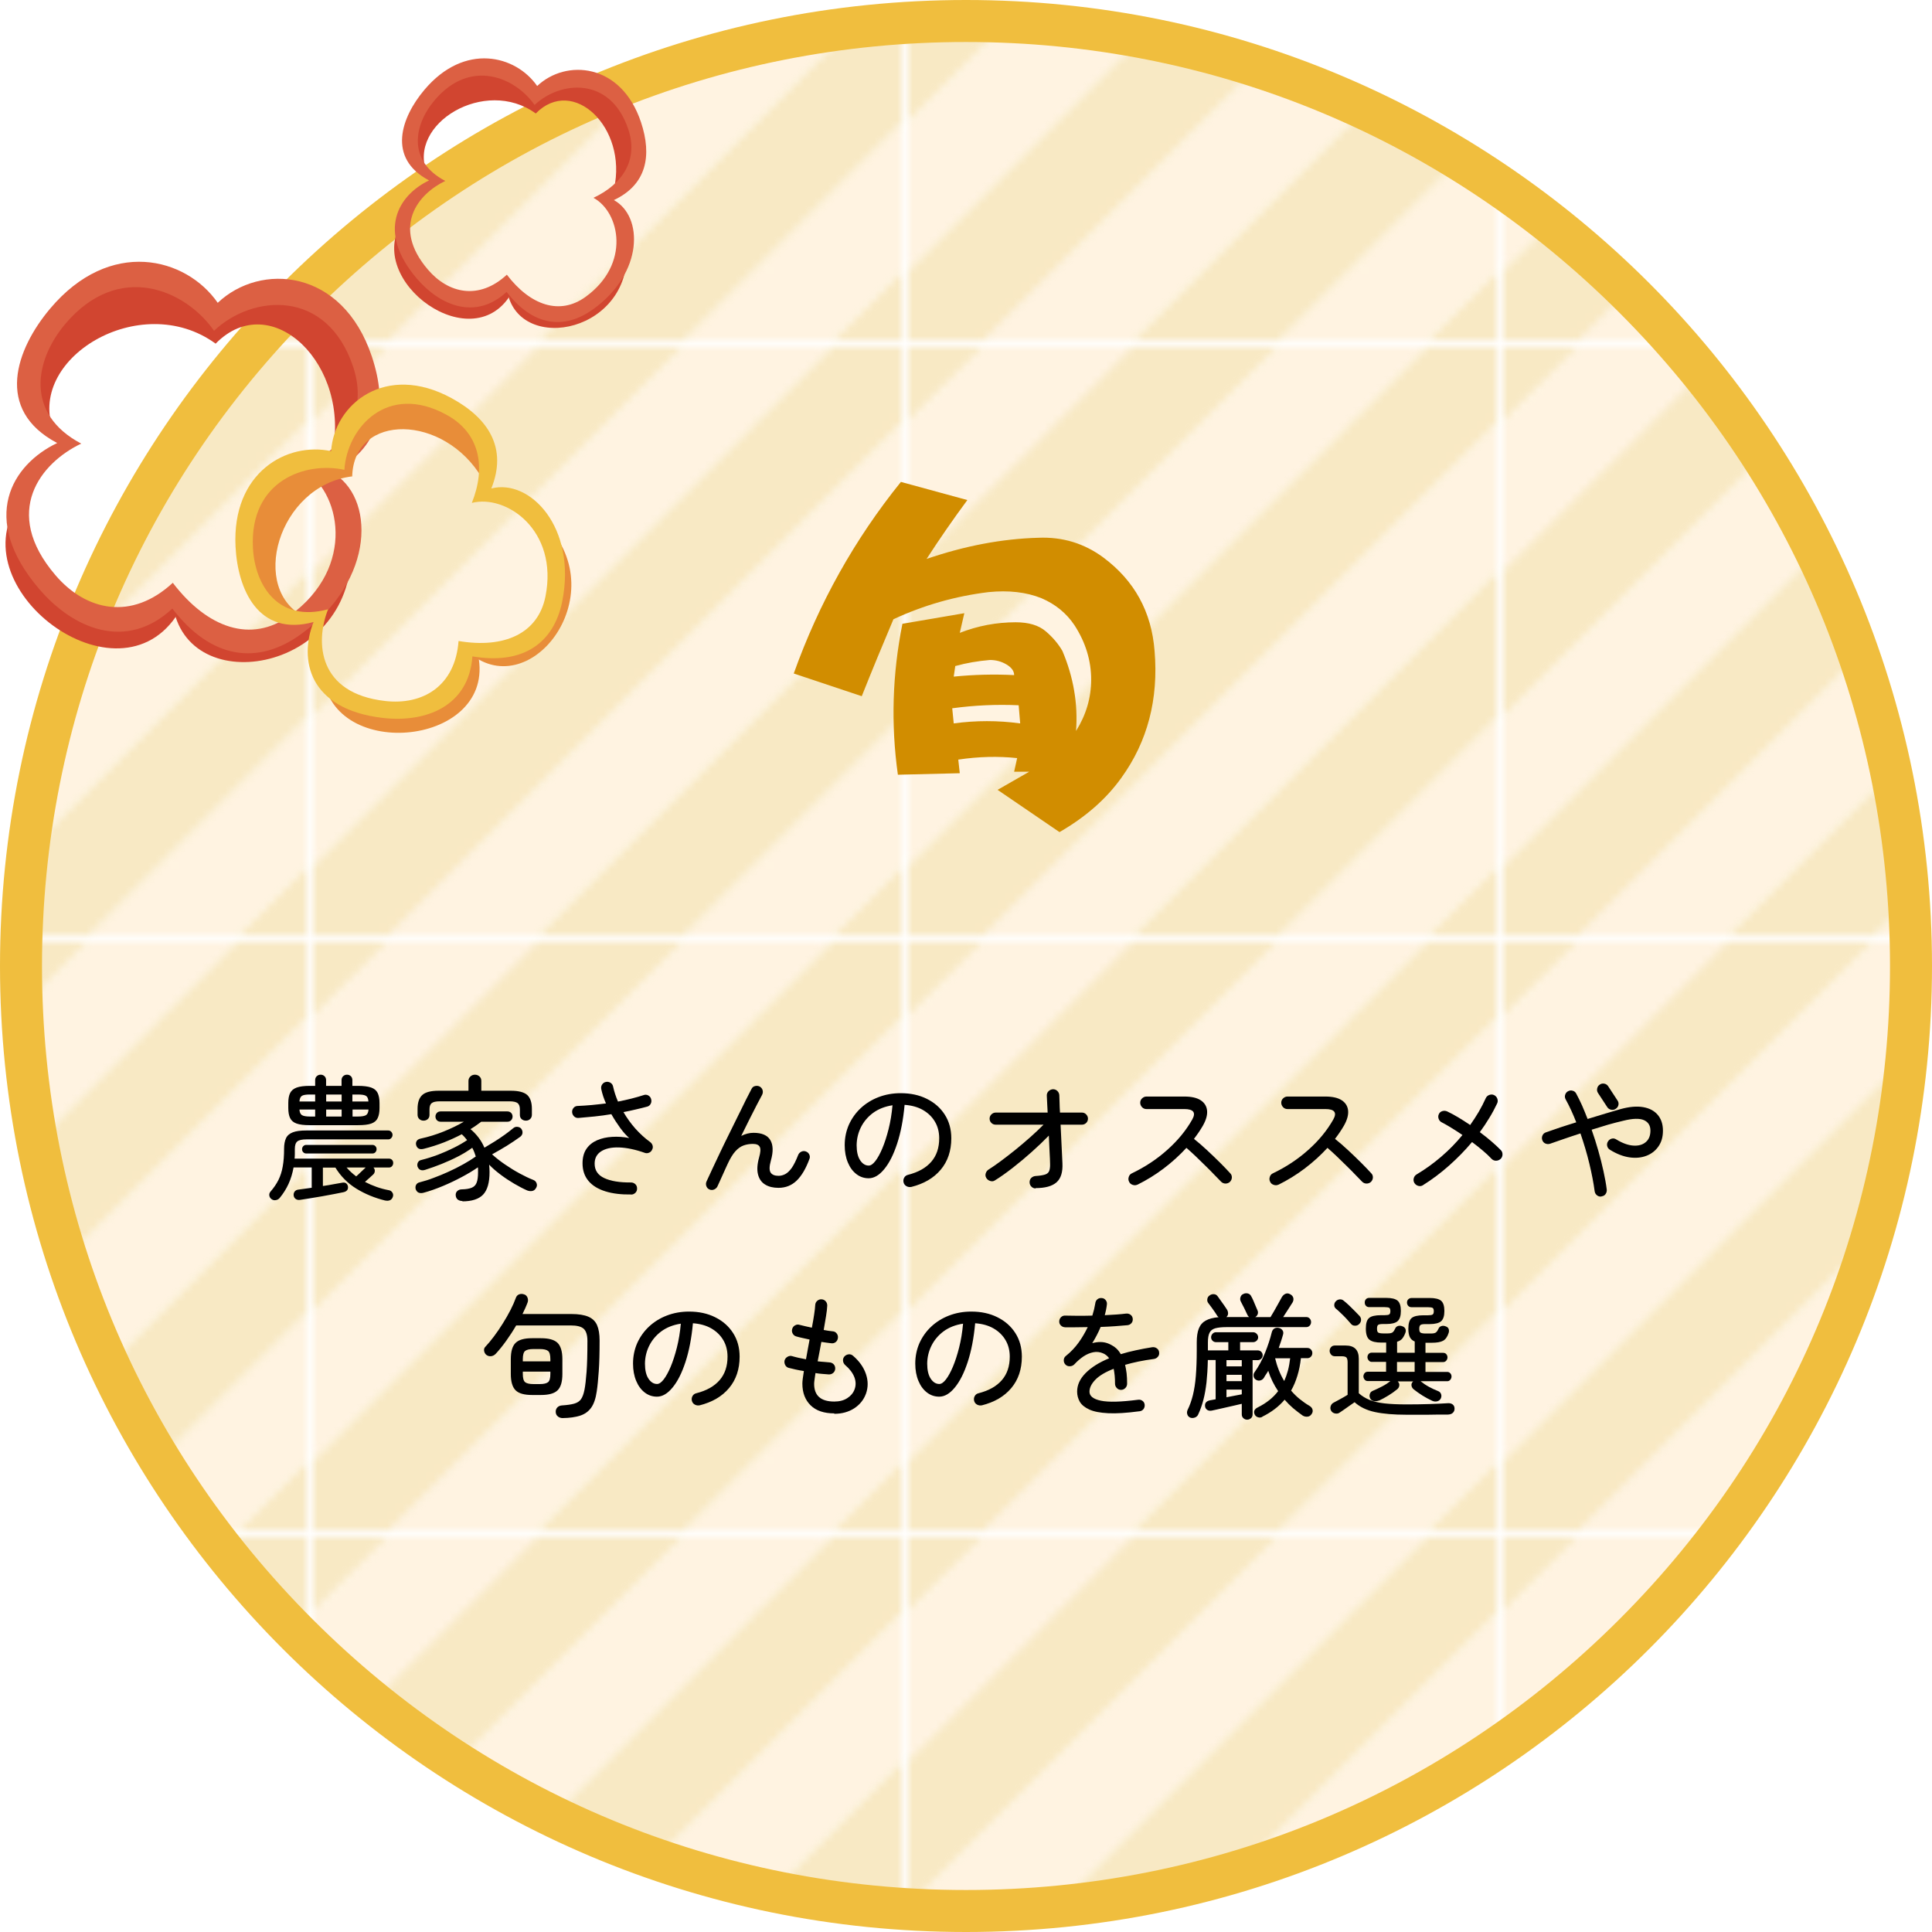 <?xml version="1.0" encoding="UTF-8"?><svg id="_レイヤー_2" xmlns="http://www.w3.org/2000/svg" width="230" height="230" xmlns:xlink="http://www.w3.org/1999/xlink" viewBox="0 0 230 230"><defs><style>.cls-1{fill:#dc6043;}.cls-2{fill:#fff;}.cls-3{fill:#d18d00;}.cls-4{fill:#ffe8c3;}.cls-5{fill:url(#_新規パターンスウォッチ_76);opacity:.5;}.cls-6{fill:#d14530;}.cls-7{fill:#f0be3e;}.cls-8{fill:none;}.cls-9{fill:#e88d39;}.cls-10{fill:#f2d389;}</style><pattern id="_新規パターンスウォッチ_76" x="0" y="0" width="76.38" height="76.38" patternTransform="translate(-671.05 -3075.58) scale(.92)" patternUnits="userSpaceOnUse" viewBox="0 0 76.38 76.38"><g><rect class="cls-8" width="76.38" height="76.38"/><g><polygon class="cls-4" points="-29.27 57.9 -38.81 48.36 48.36 -38.82 57.91 -29.27 -29.27 57.9"/><polygon class="cls-4" points="-10.17 77 -19.72 67.45 67.46 -19.73 77.01 -10.18 -10.17 77"/><polygon class="cls-4" points="8.92 96.1 -.63 86.55 86.56 -.63 96.1 8.92 8.92 96.1"/><polygon class="cls-4" points="28.01 115.19 18.47 105.64 105.65 18.46 115.2 28.01 28.01 115.19"/></g><g><polygon class="cls-10" points="-38.81 48.36 -48.36 38.81 38.82 -48.37 48.36 -38.82 -38.81 48.36"/><polygon class="cls-10" points="-19.72 67.45 -29.27 57.9 57.91 -29.27 67.46 -19.73 -19.72 67.45"/><polygon class="cls-10" points="-.63 86.55 -10.17 77 77.01 -10.18 86.56 -.63 -.63 86.55"/><polygon class="cls-10" points="18.47 105.64 8.92 96.1 96.1 8.92 105.65 18.46 18.47 105.64"/><polygon class="cls-10" points="37.56 124.74 28.01 115.19 115.2 28.01 124.74 37.56 37.56 124.74"/></g></g></pattern></defs><g id="_コンテンツ"><g><g><circle class="cls-2" cx="115" cy="115" r="115"/><g><circle class="cls-5" cx="115" cy="115" r="112.5"/><path class="cls-7" d="M115,5c29.38,0,57.01,11.44,77.78,32.22,20.78,20.78,32.22,48.4,32.22,77.78s-11.44,57.01-32.22,77.78-48.4,32.22-77.78,32.22-57.01-11.44-77.78-32.22C16.44,172.01,5,144.38,5,115S16.44,57.99,37.22,37.22C57.99,16.44,85.62,5,115,5M115,0C51.49,0,0,51.49,0,115s51.49,115,115,115,115-51.49,115-115S178.51,0,115,0h0Z"/></g></g><g><g><path d="M45.89,142.93c-1.27-.31-2.42-.78-3.46-1.42-1.04-.64-1.87-1.48-2.5-2.51h-1.49v2.19c.44-.06,.86-.13,1.26-.21,.4-.07,.74-.13,1.02-.18,.19-.04,.35-.02,.47,.06,.12,.09,.2,.21,.23,.37,.06,.37-.12,.61-.54,.7-.3,.06-.67,.14-1.11,.22-.44,.09-.91,.17-1.4,.26-.49,.09-.97,.17-1.43,.24-.46,.07-.87,.14-1.21,.19-.2,.03-.38,0-.52-.1-.14-.1-.23-.24-.25-.43-.02-.17,.02-.32,.12-.46,.1-.13,.25-.21,.44-.23,.21-.03,.46-.07,.73-.1,.27-.04,.56-.08,.86-.12v-2.42h-2.16c-.13,.71-.33,1.37-.6,1.96s-.62,1.15-1.05,1.67c-.12,.14-.27,.23-.46,.26-.19,.04-.36,0-.52-.12-.15-.11-.23-.25-.26-.43-.02-.18,.03-.34,.16-.48,.38-.44,.69-.89,.93-1.37,.23-.47,.41-1.01,.51-1.61,.11-.6,.16-1.3,.16-2.1,0-.52,.08-.94,.23-1.26,.15-.32,.42-.55,.81-.7,.38-.15,.92-.22,1.62-.22h9.74c.14,0,.26,.05,.36,.16,.1,.11,.15,.23,.15,.37s-.05,.26-.15,.37-.22,.16-.36,.16h-9.74c-.52,0-.88,.08-1.08,.24s-.3,.46-.3,.9v.59c0,.19-.01,.38-.03,.56h11.23c.15,0,.27,.05,.37,.15,.1,.1,.14,.23,.14,.38,0,.14-.05,.26-.14,.37-.1,.11-.22,.16-.37,.16h-1.84c.11,.11,.16,.24,.16,.39s-.05,.29-.16,.41c-.13,.12-.29,.26-.47,.43-.19,.17-.37,.33-.54,.48,.44,.23,.9,.43,1.38,.6,.48,.17,.97,.3,1.46,.39,.18,.03,.32,.12,.42,.28,.1,.15,.12,.32,.06,.5-.06,.2-.18,.34-.34,.41-.16,.07-.34,.08-.54,.04Zm-9.01-8.98c-.67,0-1.19-.06-1.56-.19-.37-.13-.63-.34-.78-.65-.15-.3-.22-.71-.22-1.21v-.58c0-.5,.07-.9,.22-1.2,.15-.3,.41-.51,.78-.65,.37-.13,.89-.2,1.56-.2h.64v-.67c0-.2,.06-.36,.19-.48,.13-.12,.28-.18,.46-.18s.34,.06,.46,.18c.13,.12,.19,.28,.19,.48v.67h1.84v-.67c0-.2,.06-.36,.19-.48,.13-.12,.28-.18,.46-.18s.33,.06,.46,.18c.12,.12,.18,.28,.18,.48v.67h.66c.68,0,1.21,.07,1.58,.2,.37,.13,.62,.35,.77,.65,.14,.3,.22,.7,.22,1.2v.58c0,.5-.07,.9-.22,1.21-.14,.3-.4,.52-.77,.65-.37,.13-.89,.19-1.58,.19h-5.74Zm-1.23-2.82h1.87v-.83h-.64c-.46,0-.77,.05-.94,.16-.17,.11-.27,.33-.29,.67Zm1.23,1.79h.64v-.83h-1.87c.02,.33,.12,.55,.29,.66,.17,.11,.49,.17,.94,.17Zm-.43,4.4c-.14,0-.26-.05-.35-.15-.1-.1-.14-.22-.14-.36s.05-.26,.14-.36c.1-.1,.21-.15,.35-.15h7.89c.14,0,.26,.05,.35,.15,.1,.1,.14,.22,.14,.36s-.05,.26-.14,.36-.21,.15-.35,.15h-7.89Zm2.38-6.19h1.84v-.83h-1.84v.83Zm0,1.79h1.84v-.83h-1.84v.83Zm3.58,7.12c.17-.15,.37-.33,.58-.54,.22-.21,.4-.38,.54-.51h-2.27c.34,.39,.73,.75,1.15,1.06Zm-.45-8.91h1.9c-.02-.34-.12-.57-.29-.67-.17-.11-.49-.16-.96-.16h-.66v.83Zm0,1.79h.66c.47,0,.79-.06,.96-.17,.17-.11,.27-.33,.29-.66h-1.9v.83Z"/><path d="M55.07,142.98c-.23,0-.42-.06-.57-.17s-.23-.29-.25-.52c-.01-.2,.05-.37,.19-.5,.14-.13,.32-.2,.54-.2,.51-.01,.91-.08,1.19-.2s.48-.33,.58-.62c.11-.29,.16-.7,.16-1.22v-.29c0-.1,0-.19-.02-.29-.53,.37-1.16,.75-1.89,1.14-.73,.39-1.48,.75-2.27,1.08-.79,.33-1.55,.6-2.29,.8-.21,.06-.41,.06-.58,0s-.29-.21-.37-.41c-.05-.19-.04-.37,.05-.53,.09-.16,.23-.26,.43-.3,.51-.13,1.07-.3,1.66-.53,.6-.22,1.2-.47,1.81-.75s1.19-.57,1.74-.88c.55-.31,1.04-.61,1.46-.91-.1-.34-.23-.69-.42-1.04-.48,.35-1.03,.69-1.66,1.02-.63,.33-1.29,.62-1.97,.9-.68,.27-1.34,.51-1.98,.71-.22,.07-.41,.07-.57,0s-.26-.21-.33-.38c-.05-.17-.04-.34,.04-.5s.22-.26,.42-.3c.64-.16,1.3-.37,1.97-.62,.67-.26,1.31-.54,1.91-.84,.6-.3,1.12-.6,1.56-.9-.1-.12-.2-.24-.3-.36-.11-.12-.22-.24-.34-.34-.66,.35-1.37,.67-2.12,.97-.75,.29-1.55,.55-2.39,.76-.47,.12-.77-.01-.9-.38-.06-.17-.06-.34,.02-.5,.08-.16,.23-.27,.44-.32,.98-.21,1.91-.5,2.78-.85,.87-.35,1.68-.74,2.42-1.17h-2.75c-.19,0-.34-.06-.46-.18-.11-.12-.17-.27-.17-.44s.06-.31,.17-.43c.11-.12,.26-.18,.46-.18h7.92c.19,0,.34,.06,.46,.18,.11,.12,.17,.26,.17,.43s-.06,.32-.17,.44c-.11,.12-.26,.18-.46,.18h-3.1c-.2,.15-.41,.3-.62,.45s-.43,.29-.66,.43c.75,.63,1.3,1.37,1.66,2.21,.38-.22,.79-.47,1.22-.74,.43-.27,.83-.54,1.22-.82,.38-.28,.7-.52,.96-.74,.17-.15,.35-.21,.55-.18,.2,.03,.34,.1,.44,.23,.12,.17,.16,.34,.14,.52-.03,.18-.12,.32-.28,.44-.45,.33-.98,.68-1.58,1.06-.61,.37-1.19,.71-1.76,1.02,.45,.41,.96,.81,1.53,1.2s1.15,.75,1.74,1.07c.59,.32,1.13,.58,1.62,.77,.19,.07,.33,.2,.4,.38,.07,.18,.07,.35-.02,.52-.11,.23-.26,.37-.47,.42-.21,.04-.41,.02-.62-.06-.48-.21-.99-.48-1.54-.8-.54-.32-1.08-.67-1.6-1.06-.52-.39-.99-.79-1.39-1.21,.03,.29,.05,.58,.05,.88,0,1.26-.26,2.15-.77,2.69-.51,.53-1.34,.8-2.48,.8Zm-4.64-9.57c-.2,0-.37-.06-.51-.19-.14-.13-.21-.3-.21-.51v-.7c0-.77,.19-1.32,.57-1.66,.38-.34,1.03-.5,1.94-.5h3.55v-1.17c0-.21,.08-.39,.23-.53,.15-.14,.33-.21,.54-.21,.21,0,.39,.07,.54,.21,.15,.14,.22,.31,.22,.53v1.17h3.52c.92,0,1.56,.17,1.94,.5,.37,.34,.56,.89,.56,1.66v.7c0,.21-.07,.38-.21,.51-.14,.13-.3,.19-.5,.19-.2,0-.37-.06-.51-.18-.14-.12-.21-.28-.21-.5v-.66c0-.35-.09-.6-.26-.74-.18-.14-.5-.22-.97-.22h-8.3c-.47,0-.79,.07-.97,.22-.18,.14-.26,.39-.26,.74v.66c0,.21-.07,.38-.21,.5-.14,.12-.3,.18-.5,.18Z"/><path d="M75.15,142.2c-1.17,.02-2.2-.1-3.07-.37s-1.55-.68-2.02-1.24-.71-1.26-.71-2.1c0-.7,.16-1.28,.47-1.73,.31-.45,.74-.79,1.27-1.02,.53-.23,1.13-.36,1.79-.4,.66-.04,1.34,0,2.03,.14-.33-.28-.68-.67-1.06-1.18-.37-.51-.73-1.06-1.07-1.66-.65,.11-1.31,.2-1.98,.27s-1.31,.13-1.94,.18c-.2,.01-.38-.05-.52-.19-.14-.14-.22-.31-.23-.51-.01-.19,.05-.36,.18-.51s.3-.22,.5-.22c.53-.02,1.08-.06,1.65-.11,.56-.05,1.13-.12,1.7-.19-.26-.58-.44-1.14-.56-1.7-.04-.2-.01-.39,.1-.55,.11-.17,.26-.27,.46-.31,.19-.04,.37,0,.54,.1,.17,.11,.27,.26,.31,.46,.13,.59,.32,1.18,.58,1.78,.56-.11,1.11-.23,1.62-.36,.52-.13,.99-.27,1.43-.41,.18-.07,.36-.06,.54,.03,.18,.1,.3,.24,.35,.43,.06,.19,.05,.38-.04,.56-.09,.18-.23,.3-.42,.35-.44,.12-.89,.23-1.37,.34-.47,.11-.96,.22-1.46,.31,.41,.7,.88,1.36,1.43,1.98,.55,.61,1.13,1.14,1.74,1.58,.15,.11,.25,.25,.3,.42,.05,.17,.03,.34-.06,.5-.07,.16-.19,.28-.35,.35-.16,.07-.33,.09-.5,.03-1.15-.41-2.18-.62-3.08-.65-.9-.03-1.61,.13-2.13,.46-.52,.33-.78,.82-.78,1.47,0,.79,.38,1.36,1.15,1.72,.77,.36,1.83,.53,3.18,.52,.2,0,.37,.07,.51,.2s.21,.3,.21,.5c.01,.2-.05,.38-.19,.52s-.31,.22-.51,.22Z"/><path d="M84.48,141.61c-.19-.07-.32-.21-.39-.4s-.06-.38,.02-.56c.18-.39,.41-.89,.69-1.49,.28-.6,.59-1.25,.93-1.97,.34-.71,.69-1.44,1.06-2.18,.36-.74,.71-1.46,1.06-2.15s.65-1.32,.93-1.89c.28-.56,.51-1.01,.69-1.34,.08-.18,.23-.3,.43-.34,.2-.05,.39-.02,.56,.07,.17,.11,.28,.25,.33,.44s.02,.37-.07,.55c-.15,.28-.35,.67-.62,1.17-.26,.5-.55,1.07-.87,1.71-.32,.64-.65,1.31-.99,2,.49-.25,.98-.37,1.47-.37,.98,0,1.65,.29,1.99,.86,.35,.58,.37,1.39,.07,2.45-.19,.68-.2,1.15-.03,1.42,.17,.26,.49,.39,.94,.39,.28,0,.55-.07,.81-.21,.26-.14,.52-.39,.77-.74,.25-.36,.5-.87,.76-1.53,.07-.18,.2-.31,.38-.4,.18-.08,.36-.09,.54-.02,.19,.07,.33,.2,.41,.38,.08,.18,.08,.36,0,.54-.42,1.13-.92,1.98-1.51,2.55-.59,.57-1.31,.86-2.17,.86-.63,0-1.16-.13-1.58-.39-.43-.26-.71-.66-.85-1.2-.14-.54-.1-1.22,.13-2.04,.17-.59,.2-1,.08-1.24s-.39-.36-.83-.36c-.38,0-.75,.06-1.09,.18-.34,.12-.67,.35-.98,.69-.31,.34-.62,.85-.93,1.52-.03,.07-.1,.23-.22,.48-.11,.25-.23,.52-.37,.82-.13,.3-.26,.57-.37,.82-.11,.25-.18,.41-.22,.48-.07,.19-.21,.33-.39,.42-.19,.09-.38,.1-.58,.02Z"/><path d="M108.48,141.3c-.2,.04-.39,.01-.57-.09-.18-.1-.29-.25-.34-.44-.05-.2-.03-.39,.07-.57,.1-.18,.25-.29,.46-.34,1.22-.31,2.14-.83,2.77-1.56,.63-.73,.94-1.66,.94-2.79,0-.75-.17-1.41-.51-1.98-.34-.58-.82-1.04-1.43-1.39-.61-.35-1.34-.55-2.18-.61-.16,1.77-.46,3.31-.89,4.62-.43,1.31-.94,2.32-1.54,3.04-.59,.72-1.21,1.08-1.85,1.08-.53,0-1.02-.16-1.45-.49-.43-.33-.77-.78-1.02-1.38-.25-.59-.38-1.28-.38-2.07,0-.87,.17-1.69,.5-2.44,.34-.75,.81-1.41,1.41-1.97s1.31-1,2.12-1.31c.81-.31,1.69-.47,2.64-.47,1.16,0,2.2,.22,3.1,.67,.91,.45,1.62,1.07,2.14,1.88,.52,.81,.78,1.75,.78,2.82,0,1.49-.42,2.74-1.26,3.74s-2.01,1.68-3.53,2.06Zm-5.06-2.54c.25,0,.51-.18,.79-.54,.28-.36,.56-.87,.83-1.51s.52-1.41,.74-2.28c.22-.87,.38-1.82,.47-2.85-.92,.14-1.69,.45-2.33,.92-.63,.47-1.11,1.05-1.44,1.72-.33,.67-.49,1.38-.5,2.11,0,.78,.14,1.38,.42,1.8,.28,.42,.62,.63,1.02,.63Z"/><path d="M123.3,141.48c-.2,0-.38-.07-.52-.22-.14-.14-.21-.32-.21-.52,0-.21,.07-.39,.21-.52,.14-.13,.32-.21,.52-.22,.48-.03,.84-.09,1.1-.17,.25-.08,.42-.22,.5-.42,.08-.2,.12-.48,.11-.84,0-.36-.03-.85-.06-1.45-.03-.6-.05-1.25-.09-1.93-.61,.63-1.29,1.28-2.03,1.94-.75,.67-1.5,1.3-2.26,1.89-.76,.59-1.47,1.1-2.14,1.51-.17,.11-.35,.13-.55,.06-.2-.06-.35-.18-.46-.35-.11-.18-.13-.37-.07-.56,.06-.19,.17-.34,.34-.45,.43-.27,.91-.6,1.46-1.01,.55-.41,1.12-.85,1.73-1.34,.6-.49,1.19-.98,1.77-1.5,.58-.51,1.1-1.01,1.58-1.49h-5.7c-.2,0-.37-.07-.51-.21-.14-.14-.21-.31-.21-.51,0-.19,.07-.36,.21-.5,.14-.14,.31-.22,.51-.22h6.19c-.02-.44-.04-.83-.06-1.18-.02-.35-.03-.63-.04-.83-.01-.21,.06-.39,.21-.54,.15-.14,.33-.22,.53-.23,.2,0,.38,.07,.52,.21,.14,.14,.22,.31,.23,.51,0,.26,.02,.56,.03,.92,0,.36,.03,.74,.05,1.14h2.61c.2,0,.37,.07,.51,.22s.21,.31,.21,.5c0,.2-.07,.37-.21,.51-.14,.14-.31,.21-.51,.21h-2.54c.04,.84,.08,1.68,.12,2.52,.04,.84,.07,1.53,.1,2.07,.05,1.06-.18,1.81-.7,2.27-.52,.46-1.35,.69-2.5,.69Z"/><path d="M135.4,141.03c-.18,.09-.37,.09-.57,.02s-.34-.19-.42-.38c-.09-.18-.1-.37-.03-.57,.06-.2,.19-.34,.37-.42,1.56-.75,2.96-1.67,4.2-2.78,1.24-1.1,2.24-2.31,2.98-3.62,.47-.83,.16-1.25-.94-1.25h-4.51c-.2,0-.38-.07-.52-.22s-.22-.33-.22-.53,.07-.38,.22-.52,.32-.22,.52-.22h4.51c.85,0,1.51,.15,1.96,.45,.45,.3,.7,.71,.75,1.23,.05,.52-.12,1.12-.5,1.79-.15,.26-.31,.51-.49,.78-.18,.26-.37,.53-.57,.79,.51,.41,1.04,.86,1.58,1.37,.54,.51,1.06,1,1.54,1.48,.48,.48,.87,.89,1.17,1.22,.15,.14,.22,.31,.22,.51s-.08,.38-.22,.53c-.15,.14-.33,.21-.53,.21s-.38-.07-.53-.22c-.21-.21-.48-.49-.8-.82-.32-.34-.67-.69-1.06-1.07-.38-.38-.77-.75-1.16-1.13-.39-.37-.76-.71-1.11-1.01-.8,.87-1.7,1.69-2.7,2.45-1,.76-2.05,1.4-3.14,1.94Z"/><path d="M152.19,141.03c-.18,.09-.37,.09-.57,.02s-.34-.19-.42-.38c-.09-.18-.1-.37-.03-.57,.06-.2,.19-.34,.37-.42,1.56-.75,2.96-1.67,4.2-2.78,1.24-1.1,2.24-2.31,2.98-3.62,.47-.83,.16-1.25-.94-1.25h-4.51c-.2,0-.38-.07-.52-.22s-.22-.33-.22-.53,.07-.38,.22-.52,.32-.22,.52-.22h4.51c.85,0,1.51,.15,1.96,.45,.45,.3,.7,.71,.75,1.23,.05,.52-.12,1.12-.5,1.79-.15,.26-.31,.51-.49,.78-.18,.26-.37,.53-.57,.79,.51,.41,1.04,.86,1.58,1.37,.54,.51,1.06,1,1.54,1.48,.48,.48,.87,.89,1.17,1.22,.15,.14,.22,.31,.22,.51s-.08,.38-.22,.53c-.15,.14-.33,.21-.53,.21s-.38-.07-.53-.22c-.21-.21-.48-.49-.8-.82-.32-.34-.67-.69-1.06-1.07-.38-.38-.77-.75-1.16-1.13-.39-.37-.76-.71-1.11-1.01-.8,.87-1.7,1.69-2.7,2.45-1,.76-2.05,1.4-3.14,1.94Z"/><path d="M169.41,141.09c-.17,.11-.36,.14-.55,.09-.2-.05-.35-.16-.47-.33-.11-.18-.14-.37-.09-.57s.16-.35,.33-.46c1.06-.63,2.04-1.34,2.97-2.14s1.76-1.65,2.5-2.56c-.46-.31-.9-.6-1.33-.86s-.8-.48-1.12-.64c-.18-.09-.31-.22-.38-.42-.07-.19-.07-.38,.02-.56,.08-.19,.23-.31,.43-.37,.2-.05,.39-.04,.58,.05,.41,.19,.84,.43,1.3,.7,.46,.28,.94,.58,1.42,.91,.36-.51,.7-1.03,1.02-1.57,.31-.53,.59-1.08,.84-1.63,.08-.18,.23-.31,.42-.38,.2-.07,.39-.07,.57,.02,.18,.09,.31,.23,.38,.42,.07,.2,.07,.39-.02,.57-.27,.57-.57,1.14-.92,1.71-.35,.58-.73,1.15-1.14,1.71,.49,.36,.95,.73,1.38,1.1s.8,.71,1.1,1.02c.15,.14,.22,.31,.22,.53,0,.21-.08,.4-.23,.54-.16,.14-.34,.21-.55,.21s-.39-.08-.54-.24c-.27-.29-.6-.61-1.01-.95-.41-.35-.84-.69-1.3-1.03-.82,.98-1.73,1.91-2.72,2.79s-2.03,1.66-3.1,2.33Z"/><path d="M190.66,142.44c-.2,.03-.38-.01-.54-.14-.16-.12-.25-.29-.28-.49-.13-.98-.34-2.07-.63-3.28-.29-1.21-.65-2.41-1.06-3.6-.66,.21-1.3,.43-1.92,.64s-1.18,.41-1.7,.59c-.19,.06-.38,.05-.56-.03-.18-.08-.3-.22-.37-.42-.06-.18-.05-.36,.03-.54,.08-.18,.22-.3,.42-.37,.5-.18,1.06-.37,1.68-.58,.62-.2,1.26-.41,1.92-.61-.19-.49-.39-.97-.6-1.42-.21-.46-.43-.9-.66-1.31-.1-.18-.12-.37-.06-.55,.06-.19,.17-.33,.34-.42,.18-.1,.37-.12,.56-.06,.19,.05,.33,.17,.42,.35,.23,.43,.46,.89,.69,1.4,.22,.51,.44,1.04,.66,1.61,.72-.22,1.42-.44,2.1-.64s1.27-.38,1.81-.53c1.05-.29,1.94-.37,2.7-.24s1.33,.44,1.74,.92c.41,.49,.62,1.11,.62,1.88s-.18,1.36-.53,1.87c-.35,.51-.83,.89-1.43,1.12-.6,.23-1.28,.3-2.03,.19-.75-.11-1.53-.41-2.33-.91-.17-.11-.28-.26-.32-.45s-.01-.37,.1-.54c.11-.17,.26-.28,.45-.33,.19-.05,.37-.01,.54,.1,.74,.45,1.41,.69,2.03,.73,.62,.04,1.11-.1,1.48-.42,.37-.31,.55-.77,.55-1.37s-.26-1.01-.77-1.24c-.51-.23-1.33-.21-2.45,.07-.57,.13-1.17,.29-1.82,.47-.65,.19-1.3,.39-1.96,.6,.29,.81,.55,1.64,.79,2.48,.24,.84,.45,1.66,.62,2.45s.31,1.52,.39,2.19c.02,.2-.03,.38-.14,.54s-.28,.25-.48,.27Zm1.68-10.43c-.17,.11-.35,.14-.54,.1-.19-.04-.35-.14-.46-.31l-1.1-1.68c-.11-.16-.14-.34-.1-.54,.04-.2,.14-.35,.31-.46,.17-.12,.35-.15,.55-.11s.35,.15,.46,.32l1.1,1.68c.12,.17,.15,.35,.11,.54-.04,.19-.15,.34-.32,.45Z"/><path d="M66.99,168.82c-.21,0-.4-.06-.56-.18-.16-.12-.25-.29-.27-.51-.02-.22,.04-.41,.18-.57,.14-.15,.34-.24,.58-.25,.61-.04,1.09-.11,1.44-.21,.35-.1,.62-.27,.8-.52,.18-.25,.32-.63,.42-1.13,.1-.5,.18-1.22,.25-2.14,.07-.93,.1-2.15,.1-3.68,0-.69-.15-1.17-.44-1.44-.29-.27-.81-.4-1.56-.4h-6.48c-.36,.62-.76,1.23-1.18,1.82-.43,.6-.84,1.11-1.25,1.55-.15,.16-.33,.26-.54,.29-.21,.03-.41-.02-.59-.16-.14-.12-.22-.27-.26-.47-.03-.2,.02-.37,.16-.5,.32-.34,.66-.75,1.02-1.23,.36-.48,.71-.99,1.05-1.54,.34-.54,.65-1.08,.92-1.61,.27-.53,.48-1.01,.63-1.43,.07-.21,.21-.35,.39-.42,.19-.07,.38-.07,.58,0,.19,.05,.33,.18,.41,.37,.08,.19,.09,.39,.02,.59-.07,.2-.17,.42-.27,.66-.11,.23-.22,.47-.34,.72h5.82c.85,0,1.53,.11,2.02,.32,.49,.21,.84,.55,1.04,1.01,.2,.46,.3,1.07,.3,1.82,0,1.48-.03,2.7-.1,3.66s-.14,1.76-.24,2.4c-.12,.84-.34,1.49-.66,1.94-.32,.45-.76,.77-1.32,.95-.56,.18-1.26,.28-2.09,.29Zm-3.65-2.75c-.92,0-1.57-.18-1.95-.55-.38-.37-.58-1.02-.58-1.96v-1.74c0-.94,.19-1.59,.58-1.96,.38-.37,1.03-.55,1.95-.55h1.06c.93,0,1.58,.18,1.97,.55,.38,.37,.58,1.02,.58,1.96v1.74c0,.94-.19,1.59-.58,1.96-.38,.37-1.04,.55-1.97,.55h-1.06Zm-1.1-4h3.28v-.26c0-.5-.09-.83-.27-.98-.18-.15-.51-.23-.98-.23h-.78c-.47,0-.79,.08-.98,.23-.18,.15-.27,.48-.27,.98v.26Zm1.25,2.7h.78c.47,0,.79-.08,.98-.23,.18-.15,.27-.48,.27-.98v-.27h-3.28v.27c0,.5,.09,.83,.27,.98,.18,.15,.51,.23,.98,.23Z"/><path d="M83.28,167.3c-.2,.04-.39,.01-.57-.09-.18-.1-.29-.25-.34-.44-.05-.2-.03-.39,.07-.57,.1-.18,.25-.29,.46-.34,1.22-.31,2.14-.83,2.77-1.56,.63-.73,.94-1.66,.94-2.79,0-.75-.17-1.41-.51-1.98-.34-.58-.82-1.04-1.43-1.39-.61-.35-1.34-.55-2.18-.61-.16,1.77-.46,3.31-.89,4.62-.43,1.31-.94,2.32-1.54,3.04-.59,.72-1.21,1.08-1.85,1.08-.53,0-1.02-.16-1.45-.49-.43-.33-.77-.78-1.02-1.38-.25-.59-.38-1.28-.38-2.07,0-.87,.17-1.69,.5-2.44,.34-.75,.81-1.41,1.41-1.97s1.31-1,2.12-1.31c.81-.31,1.69-.47,2.64-.47,1.16,0,2.2,.22,3.1,.67,.91,.45,1.62,1.07,2.14,1.88,.52,.81,.78,1.75,.78,2.82,0,1.49-.42,2.74-1.26,3.74s-2.01,1.68-3.53,2.06Zm-5.06-2.54c.25,0,.51-.18,.79-.54,.28-.36,.56-.87,.83-1.51s.52-1.41,.74-2.28c.22-.87,.38-1.82,.47-2.85-.92,.14-1.69,.45-2.33,.92-.63,.47-1.11,1.05-1.44,1.72-.33,.67-.49,1.38-.5,2.11,0,.78,.14,1.38,.42,1.8,.28,.42,.62,.63,1.02,.63Z"/><path d="M99.33,168.26c-1.24,0-2.18-.32-2.83-.96-.65-.64-.98-1.5-.98-2.59,0-.27,.06-.76,.18-1.49-.33-.05-.65-.11-.97-.18-.31-.07-.59-.14-.84-.2-.19-.05-.33-.17-.42-.35-.09-.18-.11-.37-.06-.56,.06-.18,.18-.32,.36-.42,.18-.1,.36-.12,.55-.06,.21,.06,.46,.13,.74,.19,.28,.06,.58,.12,.89,.18,.06-.37,.13-.76,.21-1.16,.07-.4,.15-.8,.22-1.19-.3-.06-.59-.13-.86-.19-.28-.06-.52-.12-.72-.18-.19-.05-.34-.17-.43-.34-.1-.18-.12-.36-.06-.55,.05-.19,.17-.34,.34-.43,.17-.1,.35-.12,.54-.06,.18,.04,.4,.1,.66,.16s.52,.12,.8,.18c.11-.57,.2-1.09,.27-1.56s.12-.86,.13-1.14c.01-.2,.09-.37,.24-.5s.32-.19,.51-.18c.2,.01,.37,.09,.5,.24,.13,.15,.19,.33,.18,.53-.01,.31-.06,.72-.14,1.22-.08,.51-.17,1.06-.28,1.66,.2,.04,.4,.07,.58,.1,.19,.02,.35,.04,.49,.06,.2,.01,.36,.1,.48,.26s.17,.34,.14,.54-.11,.36-.26,.48c-.15,.12-.33,.17-.54,.14-.17-.02-.35-.05-.55-.07-.2-.03-.4-.06-.62-.09-.07,.4-.15,.79-.22,1.18-.07,.39-.15,.77-.22,1.13,.27,.03,.52,.06,.75,.07,.23,.02,.45,.04,.66,.06,.2,.01,.37,.09,.5,.23s.19,.32,.18,.52c-.01,.2-.09,.37-.24,.5-.15,.13-.33,.19-.53,.18-.23-.02-.49-.04-.76-.06-.27-.02-.55-.05-.82-.1-.04,.29-.08,.54-.11,.76-.03,.22-.05,.39-.05,.52,0,1.41,.8,2.11,2.4,2.11,.61,0,1.12-.13,1.54-.4,.42-.27,.71-.61,.87-1.04,.18-.47,.17-.96-.02-1.46-.2-.51-.56-.99-1.1-1.45-.15-.14-.23-.31-.25-.5-.02-.2,.04-.37,.17-.52,.14-.15,.31-.23,.5-.25,.2-.02,.37,.04,.52,.17,.76,.65,1.27,1.38,1.54,2.18s.27,1.58,0,2.34c-.27,.73-.73,1.3-1.4,1.74-.67,.43-1.46,.65-2.38,.65Z"/><path d="M116.88,167.3c-.2,.04-.39,.01-.57-.09-.18-.1-.29-.25-.34-.44-.05-.2-.03-.39,.07-.57,.1-.18,.25-.29,.46-.34,1.22-.31,2.14-.83,2.77-1.56,.63-.73,.94-1.66,.94-2.79,0-.75-.17-1.41-.51-1.98-.34-.58-.82-1.04-1.43-1.39-.61-.35-1.34-.55-2.18-.61-.16,1.77-.46,3.31-.89,4.62-.43,1.31-.94,2.32-1.54,3.04-.59,.72-1.21,1.08-1.85,1.08-.53,0-1.02-.16-1.45-.49-.43-.33-.77-.78-1.02-1.38-.25-.59-.38-1.28-.38-2.07,0-.87,.17-1.69,.5-2.44,.34-.75,.81-1.41,1.41-1.97s1.31-1,2.12-1.31c.81-.31,1.69-.47,2.64-.47,1.16,0,2.2,.22,3.1,.67,.91,.45,1.62,1.07,2.14,1.88,.52,.81,.78,1.75,.78,2.82,0,1.49-.42,2.74-1.26,3.74-.84,1-2.01,1.68-3.53,2.06Zm-5.06-2.54c.25,0,.51-.18,.79-.54,.28-.36,.56-.87,.83-1.51s.52-1.41,.74-2.28c.22-.87,.38-1.82,.47-2.85-.92,.14-1.69,.45-2.33,.92-.63,.47-1.11,1.05-1.44,1.72-.33,.67-.49,1.38-.5,2.11,0,.78,.14,1.38,.42,1.8,.28,.42,.62,.63,1.02,.63Z"/><path d="M135.63,168.01c-1.5,.2-2.74,.28-3.7,.23-.96-.05-1.71-.19-2.25-.44-.54-.25-.91-.55-1.13-.92-.21-.37-.32-.77-.32-1.21,0-.79,.33-1.52,1-2.2,.67-.68,1.6-1.27,2.81-1.77-.19-.27-.43-.46-.7-.58-.38-.17-.78-.22-1.18-.14-.41,.08-.8,.25-1.18,.5-.38,.26-.74,.57-1.07,.93-.14,.15-.32,.23-.54,.24s-.4-.06-.54-.21-.2-.33-.19-.53c.01-.2,.09-.36,.24-.48,.6-.48,1.11-1.02,1.54-1.62,.43-.6,.78-1.21,1.07-1.82-.52,.01-1.02,.02-1.49,.02-.47,0-.87,0-1.2,0-.2-.01-.37-.08-.51-.22s-.2-.3-.19-.5c.01-.2,.09-.37,.23-.5,.14-.13,.32-.19,.52-.17,.37,.01,.84,.02,1.41,.02s1.16,0,1.78-.02c.08-.26,.15-.51,.21-.75,.05-.25,.1-.48,.14-.7,.02-.2,.1-.37,.25-.49,.14-.12,.32-.17,.52-.15,.2,.01,.36,.1,.48,.26s.16,.34,.13,.53c-.02,.2-.06,.41-.1,.62s-.1,.42-.15,.63c.48-.02,.94-.05,1.38-.08,.44-.03,.82-.07,1.15-.11,.2-.02,.38,.02,.54,.14,.15,.11,.24,.27,.26,.47s-.03,.38-.15,.52c-.12,.14-.28,.23-.47,.25-.43,.04-.92,.08-1.47,.12-.55,.04-1.13,.07-1.73,.09-.14,.33-.29,.66-.46,.98-.17,.33-.35,.64-.54,.95,.69-.19,1.32-.18,1.87,.03,.26,.1,.52,.24,.79,.43,.27,.19,.52,.47,.74,.85,.55-.17,1.15-.33,1.78-.46,.63-.14,1.29-.26,1.97-.37,.2-.02,.38,.02,.54,.14,.16,.11,.25,.26,.27,.46,.03,.2-.01,.38-.14,.53-.12,.15-.28,.24-.47,.27-.67,.09-1.29,.19-1.86,.31-.57,.12-1.1,.25-1.58,.39,.07,.3,.13,.63,.18,1.01,.04,.37,.06,.78,.06,1.23,0,.2-.07,.38-.21,.52s-.31,.22-.51,.22-.37-.07-.51-.22-.21-.32-.21-.52c0-.34-.01-.66-.04-.95-.03-.29-.07-.57-.12-.82-1,.39-1.73,.83-2.19,1.31-.46,.48-.69,.95-.69,1.42,0,.52,.45,.88,1.36,1.07,.91,.19,2.37,.15,4.4-.11,.2-.03,.38,0,.54,.12,.16,.11,.25,.27,.27,.47,.02,.19-.03,.37-.14,.52-.12,.15-.28,.24-.48,.26Z"/><path d="M148.47,169.01c-.17,0-.32-.06-.45-.18s-.19-.27-.19-.46v-1.25c-.26,.06-.57,.14-.95,.22-.38,.09-.76,.17-1.14,.26-.38,.09-.71,.16-.98,.22s-.45,.1-.51,.11c-.21,.04-.39,.01-.54-.09-.14-.1-.23-.24-.25-.41-.05-.38,.13-.62,.56-.72l.7-.13v-4.67h-.93c-.02,1.01-.08,1.9-.16,2.67-.09,.77-.21,1.46-.37,2.07-.16,.61-.36,1.19-.61,1.72-.07,.18-.21,.31-.39,.38s-.37,.08-.55,.02c-.18-.07-.3-.2-.36-.38-.06-.18-.05-.35,.02-.52,.27-.54,.48-1.14,.64-1.78,.16-.65,.28-1.4,.35-2.27,.07-.87,.11-1.91,.11-3.11v-.91c0-.68,.08-1.23,.25-1.65s.44-.73,.82-.94c.38-.21,.89-.35,1.53-.4-.02-.02-.04-.04-.06-.06-.02-.02-.03-.04-.06-.05-.08-.13-.18-.29-.31-.48-.13-.19-.27-.39-.42-.59-.14-.2-.27-.37-.38-.51s-.14-.3-.11-.48c.03-.18,.12-.32,.27-.42,.16-.12,.34-.17,.53-.15,.19,.02,.34,.11,.45,.28,.11,.15,.23,.33,.38,.53,.14,.2,.28,.4,.42,.59,.13,.19,.23,.34,.3,.45,.08,.14,.12,.29,.12,.45,0,.16-.07,.3-.2,.42h2.7s-.06-.07-.1-.1c-.03-.04-.06-.08-.08-.12-.1-.21-.23-.49-.39-.82s-.31-.6-.42-.82c-.08-.16-.09-.33-.03-.51,.05-.18,.17-.31,.35-.38,.18-.09,.36-.1,.54-.05,.18,.05,.31,.17,.39,.34,.08,.14,.17,.31,.26,.53s.18,.42,.26,.62c.09,.2,.16,.36,.21,.49,.08,.16,.09,.32,.04,.47-.05,.15-.15,.27-.3,.36h1.82c.11-.17,.24-.4,.41-.69,.17-.29,.33-.58,.5-.89,.17-.3,.31-.56,.43-.78,.11-.19,.25-.33,.43-.41,.18-.08,.37-.07,.56,.04,.2,.1,.33,.24,.38,.42s.02,.37-.07,.54c-.15,.23-.33,.52-.54,.85-.21,.33-.41,.63-.59,.91h2.74c.17,0,.31,.06,.42,.18,.11,.12,.16,.26,.16,.42s-.05,.3-.16,.42c-.11,.12-.25,.18-.42,.18h-9.49c-.57,0-1.01,.05-1.34,.14-.33,.1-.55,.27-.68,.54s-.19,.64-.19,1.13v.96h2.43v-.98h-1.47c-.16,0-.3-.06-.41-.17-.11-.11-.17-.25-.17-.41s.06-.3,.17-.42c.11-.12,.25-.18,.41-.18h4.42c.16,0,.3,.06,.42,.18s.18,.26,.18,.42-.06,.3-.18,.41c-.12,.11-.26,.17-.42,.17h-1.55v.98h2.11c.16,0,.3,.06,.41,.17,.11,.11,.17,.25,.17,.41s-.06,.3-.17,.41c-.11,.11-.25,.17-.41,.17h-.62v6.45c0,.19-.06,.35-.19,.46s-.28,.18-.46,.18Zm-2.46-6.35h1.82v-.74h-1.82v.74Zm0,1.76h1.82v-.75h-1.82v.75Zm0,1.92l1.82-.35v-.56h-1.82v.91Zm4.26,2.34c-.17,.08-.34,.1-.52,.04-.18-.06-.31-.17-.39-.34-.15-.35-.03-.63,.37-.83,1.03-.51,1.84-1.16,2.43-1.94-.5-.74-.9-1.54-1.18-2.42-.08,.14-.16,.28-.26,.42-.1,.14-.19,.29-.27,.44-.11,.15-.25,.25-.42,.29-.18,.04-.34,.02-.5-.08-.16-.09-.26-.22-.29-.41s0-.35,.11-.49c.49-.69,.91-1.46,1.25-2.31,.34-.85,.61-1.66,.8-2.44,.05-.21,.16-.37,.32-.46,.16-.09,.34-.11,.54-.06,.18,.04,.32,.14,.42,.28,.1,.14,.12,.32,.06,.52-.08,.27-.15,.53-.24,.79-.08,.26-.18,.53-.27,.79h3.39c.18,0,.33,.06,.44,.18,.11,.12,.17,.26,.17,.43s-.06,.31-.17,.43c-.11,.12-.26,.18-.44,.18h-.75c-.08,.75-.22,1.44-.42,2.09s-.44,1.23-.75,1.77c.31,.36,.65,.7,1.02,1,.37,.3,.77,.58,1.18,.82,.18,.11,.3,.25,.35,.43,.05,.18,.02,.36-.1,.53-.12,.19-.28,.3-.49,.32-.21,.02-.4-.02-.58-.13-.39-.28-.77-.57-1.14-.88-.36-.31-.7-.65-1.01-1.01-.68,.81-1.57,1.49-2.67,2.03Zm2.61-4.26c.18-.41,.33-.83,.45-1.28,.12-.45,.2-.93,.26-1.44h-1.79c.12,.5,.27,.98,.45,1.43,.18,.45,.39,.88,.64,1.29Z"/><path d="M167.41,168.42c-1.5,0-2.75-.11-3.73-.32s-1.79-.6-2.42-1.17c-.16,.11-.36,.24-.59,.41-.24,.17-.46,.33-.68,.48-.22,.15-.39,.27-.5,.34-.16,.12-.34,.15-.55,.11s-.37-.15-.47-.32c-.1-.17-.12-.35-.06-.54s.17-.33,.34-.42c.18-.1,.44-.24,.78-.42s.64-.36,.9-.52v-3.87c0-.28-.05-.47-.14-.57-.1-.1-.28-.15-.56-.15h-.8c-.19,0-.35-.06-.46-.19s-.18-.28-.18-.45c0-.18,.06-.33,.18-.46s.27-.18,.46-.18h1.26c1.04,0,1.57,.52,1.57,1.57v4.11c.36,.33,.79,.59,1.27,.79,.49,.2,1.08,.34,1.78,.42,.7,.08,1.57,.12,2.61,.12,.93,0,1.83-.01,2.72-.04,.88-.03,1.62-.06,2.21-.1,.23-.02,.43,.03,.58,.14,.15,.12,.23,.28,.23,.5s-.07,.37-.2,.5c-.13,.13-.33,.2-.58,.21-.3,0-.66,0-1.07,0s-.86,.01-1.32,.02-.92,0-1.37,0h-1.2Zm-5.62-10.78c-.14,.13-.3,.19-.5,.18-.19,0-.35-.08-.46-.22-.15-.18-.33-.38-.54-.61-.21-.22-.43-.45-.66-.66-.22-.22-.43-.4-.61-.55-.13-.12-.19-.26-.18-.43,0-.17,.07-.32,.2-.45,.12-.12,.26-.19,.44-.21,.18-.02,.34,.03,.49,.16,.2,.16,.42,.35,.65,.57,.23,.22,.45,.44,.67,.66s.4,.41,.55,.57c.14,.15,.2,.32,.19,.5-.01,.19-.09,.35-.24,.49Zm2.34,9.09c-.2,.09-.4,.1-.6,.06-.2-.05-.34-.16-.42-.33-.08-.17-.09-.34-.03-.52,.05-.18,.18-.3,.38-.38,.35-.15,.71-.32,1.08-.51,.37-.19,.7-.41,.98-.64h-2.69c-.16,0-.29-.06-.38-.18-.09-.12-.14-.25-.14-.38s.05-.26,.14-.38c.09-.11,.22-.17,.38-.17h2.18v-1.17h-1.71c-.14,0-.26-.06-.36-.18-.1-.12-.15-.25-.15-.38,0-.15,.05-.28,.14-.38,.09-.11,.22-.16,.38-.16h1.71v-1.2h-.58c-.65,0-1.12-.11-1.41-.34-.29-.23-.43-.67-.43-1.32s.13-1.05,.39-1.27,.73-.33,1.42-.33h.42c.28,0,.46-.03,.55-.09s.14-.19,.14-.39c0-.21-.05-.35-.14-.4s-.27-.08-.55-.08h-1.82c-.17,0-.3-.05-.4-.16-.1-.11-.14-.24-.14-.4,0-.15,.05-.28,.14-.38,.1-.11,.23-.16,.4-.16h2.02c.64,0,1.09,.11,1.35,.33s.39,.63,.39,1.22-.13,.99-.39,1.22-.71,.34-1.35,.34h-.38c-.29,0-.48,.03-.58,.1-.1,.07-.14,.22-.14,.46s.05,.4,.15,.46,.3,.1,.6,.1h.51c.31,0,.52-.05,.62-.15,.11-.1,.21-.25,.3-.46,.06-.14,.18-.23,.34-.28,.16-.05,.33-.03,.5,.04,.18,.06,.3,.17,.36,.31s.06,.3,0,.46c-.11,.3-.24,.53-.38,.7s-.35,.29-.61,.37v1.31h2.1v-1.34c-.27-.11-.46-.28-.58-.52-.12-.24-.18-.57-.18-1,0-.63,.13-1.05,.39-1.27,.26-.22,.73-.33,1.42-.33h.53c.28,0,.46-.03,.55-.09s.14-.19,.14-.39c0-.21-.05-.35-.14-.4s-.27-.08-.55-.08h-1.94c-.17,0-.31-.05-.41-.16-.1-.11-.15-.24-.15-.4,0-.15,.05-.28,.15-.38s.24-.16,.41-.16h2.13c.65,0,1.11,.11,1.37,.33,.26,.22,.39,.63,.39,1.22s-.13,.99-.39,1.22c-.26,.22-.72,.34-1.37,.34h-.51c-.28,0-.47,.03-.57,.1s-.15,.22-.15,.46,.05,.4,.16,.46,.3,.1,.59,.1h.64c.31,0,.52-.05,.62-.15,.11-.1,.21-.25,.3-.46,.06-.14,.18-.23,.34-.28,.17-.05,.33-.03,.5,.04,.18,.06,.3,.17,.35,.31,.05,.14,.05,.3,0,.46-.15,.47-.37,.78-.66,.94-.29,.16-.74,.24-1.35,.24h-.75v1.2h2.1c.16,0,.29,.05,.38,.16,.09,.11,.14,.23,.14,.38,0,.14-.05,.27-.14,.38-.09,.12-.22,.18-.38,.18h-2.1v1.17h2.59c.15,0,.27,.06,.37,.17,.1,.11,.14,.24,.14,.38s-.05,.27-.14,.38c-.1,.12-.22,.18-.37,.18h-3.17c.28,.23,.6,.45,.98,.66,.37,.2,.73,.37,1.07,.5,.2,.07,.33,.2,.39,.38,.06,.18,.04,.35-.04,.52-.09,.17-.23,.28-.42,.33-.2,.05-.4,.03-.6-.06-.39-.18-.78-.39-1.15-.62-.37-.23-.73-.49-1.06-.75-.14-.12-.22-.26-.25-.42-.03-.17,.01-.31,.12-.44,.02-.02,.04-.04,.05-.05,0-.01,.02-.02,.03-.03h-1.86s.04,.02,.05,.03c.01,.01,.02,.03,.03,.05,.11,.13,.15,.27,.12,.44-.03,.17-.11,.31-.25,.42-.33,.27-.68,.52-1.06,.75-.37,.23-.76,.44-1.15,.62Zm2.18-3.42h2.1v-1.17h-2.1v1.17Z"/></g><path class="cls-3" d="M94.49,80.19c2.99-8.38,7.25-15.99,12.76-22.82l7.91,2.16c-1.68,2.28-3.3,4.61-4.85,7.01,4.55-1.56,8.98-2.4,13.3-2.52,2.88-.12,5.45,.66,7.73,2.34,3.71,2.76,5.75,6.47,6.11,11.14,.48,5.75-.84,10.78-3.95,15.09-1.8,2.52-4.25,4.67-7.37,6.47l-7.37-5.03,3.77-2.16h-1.8l.36-1.62c-2.28-.24-4.61-.18-7.01,.18l.18,1.62-7.37,.18c-.84-5.99-.66-11.98,.54-17.97l7.37-1.26-.54,2.34c2.16-.84,4.37-1.26,6.65-1.26,1.56,0,2.75,.36,3.59,1.08,.84,.72,1.5,1.5,1.98,2.34,1.32,3.12,1.86,6.29,1.62,9.52,1.2-1.92,1.8-3.95,1.8-6.11,0-2.27-.66-4.43-1.98-6.47-.96-1.44-2.28-2.52-3.95-3.23-1.8-.72-3.89-.96-6.29-.72-3.95,.48-7.73,1.56-11.32,3.23-1.32,3.12-2.58,6.17-3.77,9.16l-8.09-2.7Zm18.87,4.13l.18,1.8c2.63-.36,5.27-.36,7.91,0l-.18-2.16c-2.64-.12-5.27,0-7.91,.36Zm.36-5.03l-.18,1.26c2.4-.24,4.79-.3,7.19-.18,0-.48-.3-.9-.9-1.26-.6-.36-1.26-.54-1.98-.54-1.44,.12-2.82,.36-4.13,.72Z"/></g><g><g><path class="cls-6" d="M63.79,12.05c.05,.23-.05,1.21-.01,1.46-6.02-4.39-15.33,1.23-12.95,7.12-7.6-7.81,9.45-18.7,12.97-8.58Z"/><path class="cls-6" d="M63.79,12.05c4.78-7.39,18.74,3.32,9.31,10.42,1.62-7.27-4.87-13.5-9.32-8.96-.13-.44-.21-1.11,.01-1.46Z"/><path class="cls-6" d="M60.57,35.42c.07-.23,.06-1.21,.11-1.45-6.38,3.84-12.59-1.59-12.28-8.23-5.82,6.8,7.1,16.97,12.16,9.69Z"/><path class="cls-6" d="M60.57,35.42c2.19,6.91,15.82,3.61,13.88-7.21,.97,7.39-9.36,12.38-13.76,5.75-.17,.43-.31,1.09-.11,1.45Z"/><path class="cls-1" d="M70.6,36.82c-3.42,2.47-7.17,2.02-10.29-2.07-3.69,3.42-7.94,1.63-10.68-1.58-4.84-5.67-2.17-9.97,1.45-11.69-5.06-2.67-3.29-7.54-.57-10.77,4.8-5.71,10.9-4.13,13.44-.47,3.42-3.24,10-2.76,12.36,4.31,1.33,4.01,.66,7.44-3.23,9.27,3.49,1.91,3.58,8.64-2.47,13Zm.07-13.28c3.49-1.64,5.33-4.56,4.13-8.14-2.11-6.33-8.1-5.8-11.16-2.9-2.27-3.27-7.64-5.64-11.93-.53-2.43,2.89-3.24,7.19,1.3,9.57-3.24,1.54-6.41,5.46-2.08,10.54,2.45,2.88,6.11,3.68,9.41,.62,2.79,3.66,6.29,4.86,9.36,2.65,5.41-3.91,4.1-10.08,.97-11.79Z"/></g><g><path class="cls-6" d="M25.69,38.74c.07,.34-.07,1.79-.02,2.17-8.95-6.52-22.77,1.83-19.23,10.58-11.29-11.59,14.04-27.77,19.26-12.75Z"/><path class="cls-6" d="M25.69,38.74c7.1-10.97,27.83,4.93,13.82,15.48,2.4-10.8-7.24-20.04-13.84-13.31-.19-.66-.31-1.65,.02-2.17Z"/><path class="cls-6" d="M20.91,73.45c.1-.34,.09-1.79,.17-2.16-9.48,5.71-18.69-2.36-18.23-12.23-8.65,10.1,10.55,25.21,18.06,14.39Z"/><path class="cls-6" d="M20.91,73.45c3.26,10.26,23.5,5.35,20.61-10.71,1.45,10.97-13.9,18.38-20.44,8.55-.25,.64-.45,1.62-.17,2.16Z"/><path class="cls-1" d="M35.8,75.52c-5.08,3.67-10.64,3-15.28-3.07-5.48,5.09-11.79,2.43-15.86-2.34-7.19-8.43-3.22-14.81,2.15-17.37-7.52-3.96-4.89-11.19-.85-15.99,7.13-8.48,16.19-6.14,19.96-.7,5.08-4.82,14.85-4.1,18.35,6.4,1.98,5.95,.98,11.05-4.8,13.76,5.19,2.84,5.31,12.83-3.67,19.31Zm.11-19.73c5.18-2.43,7.91-6.77,6.14-12.1-3.13-9.41-12.03-8.62-16.57-4.31-3.37-4.86-11.34-8.38-17.73-.79-3.61,4.3-4.81,10.67,1.92,14.22-4.81,2.29-9.52,8.11-3.08,15.65,3.64,4.27,9.07,5.47,13.98,.92,4.15,5.43,9.34,7.21,13.9,3.93,8.04-5.8,6.09-14.97,1.44-17.52Z"/></g><g><path class="cls-9" d="M40.76,55.42c.23,.16,.94,1.1,1.18,1.29-8.86,1.07-12.42,13.59-5.53,16.81-13.03-.63-6.98-24.09,4.35-18.1Z"/><path class="cls-9" d="M40.76,55.42c-1.84-10.37,19.12-12.38,16.65,1.53-4.52-7.69-15.28-7.84-15.48-.24-.48-.28-1.09-.8-1.18-1.29Z"/><path class="cls-9" d="M57.01,78.52c-.13-.25-.94-1.11-1.09-1.37-2.46,8.58-12.32,8.88-17.47,2.81,.45,10.71,20.07,9.07,18.56-1.44Z"/><path class="cls-9" d="M57.01,78.52c7.56,4.26,16.8-9.75,6.27-17.63,6.88,5.68,1.9,18.48-7.36,16.27,.2,.52,.62,1.2,1.09,1.37Z"/><path class="cls-7" d="M66.94,71.56c-.98,4.96-4.63,7.62-10.7,6.58-.44,6.01-5.62,7.91-10.64,7.33-8.87-1.02-10.04-6.97-8.27-11.42-6.61,1.8-9.03-3.92-9.29-8.96-.45-8.91,6.18-12.51,11.38-11.38,.35-5.63,6.51-10.58,14.34-6.31,4.44,2.42,6.65,5.98,4.73,10.75,4.62-1.18,10.18,4.65,8.45,13.4Zm-10.77-11.69c1.72-4.28,.95-8.34-3.03-10.5-7.01-3.83-11.83,1.52-12.14,6.56-4.66-1.01-11.29,1.29-10.89,9.27,.23,4.52,3.03,8.94,8.95,7.33-1.58,3.99-1.16,10.01,6.78,10.92,4.49,.52,8.35-1.76,8.75-7.14,5.43,.92,9.47-.88,10.35-5.32,1.55-7.84-4.64-12.17-8.77-11.12Z"/></g></g></g></g></svg>